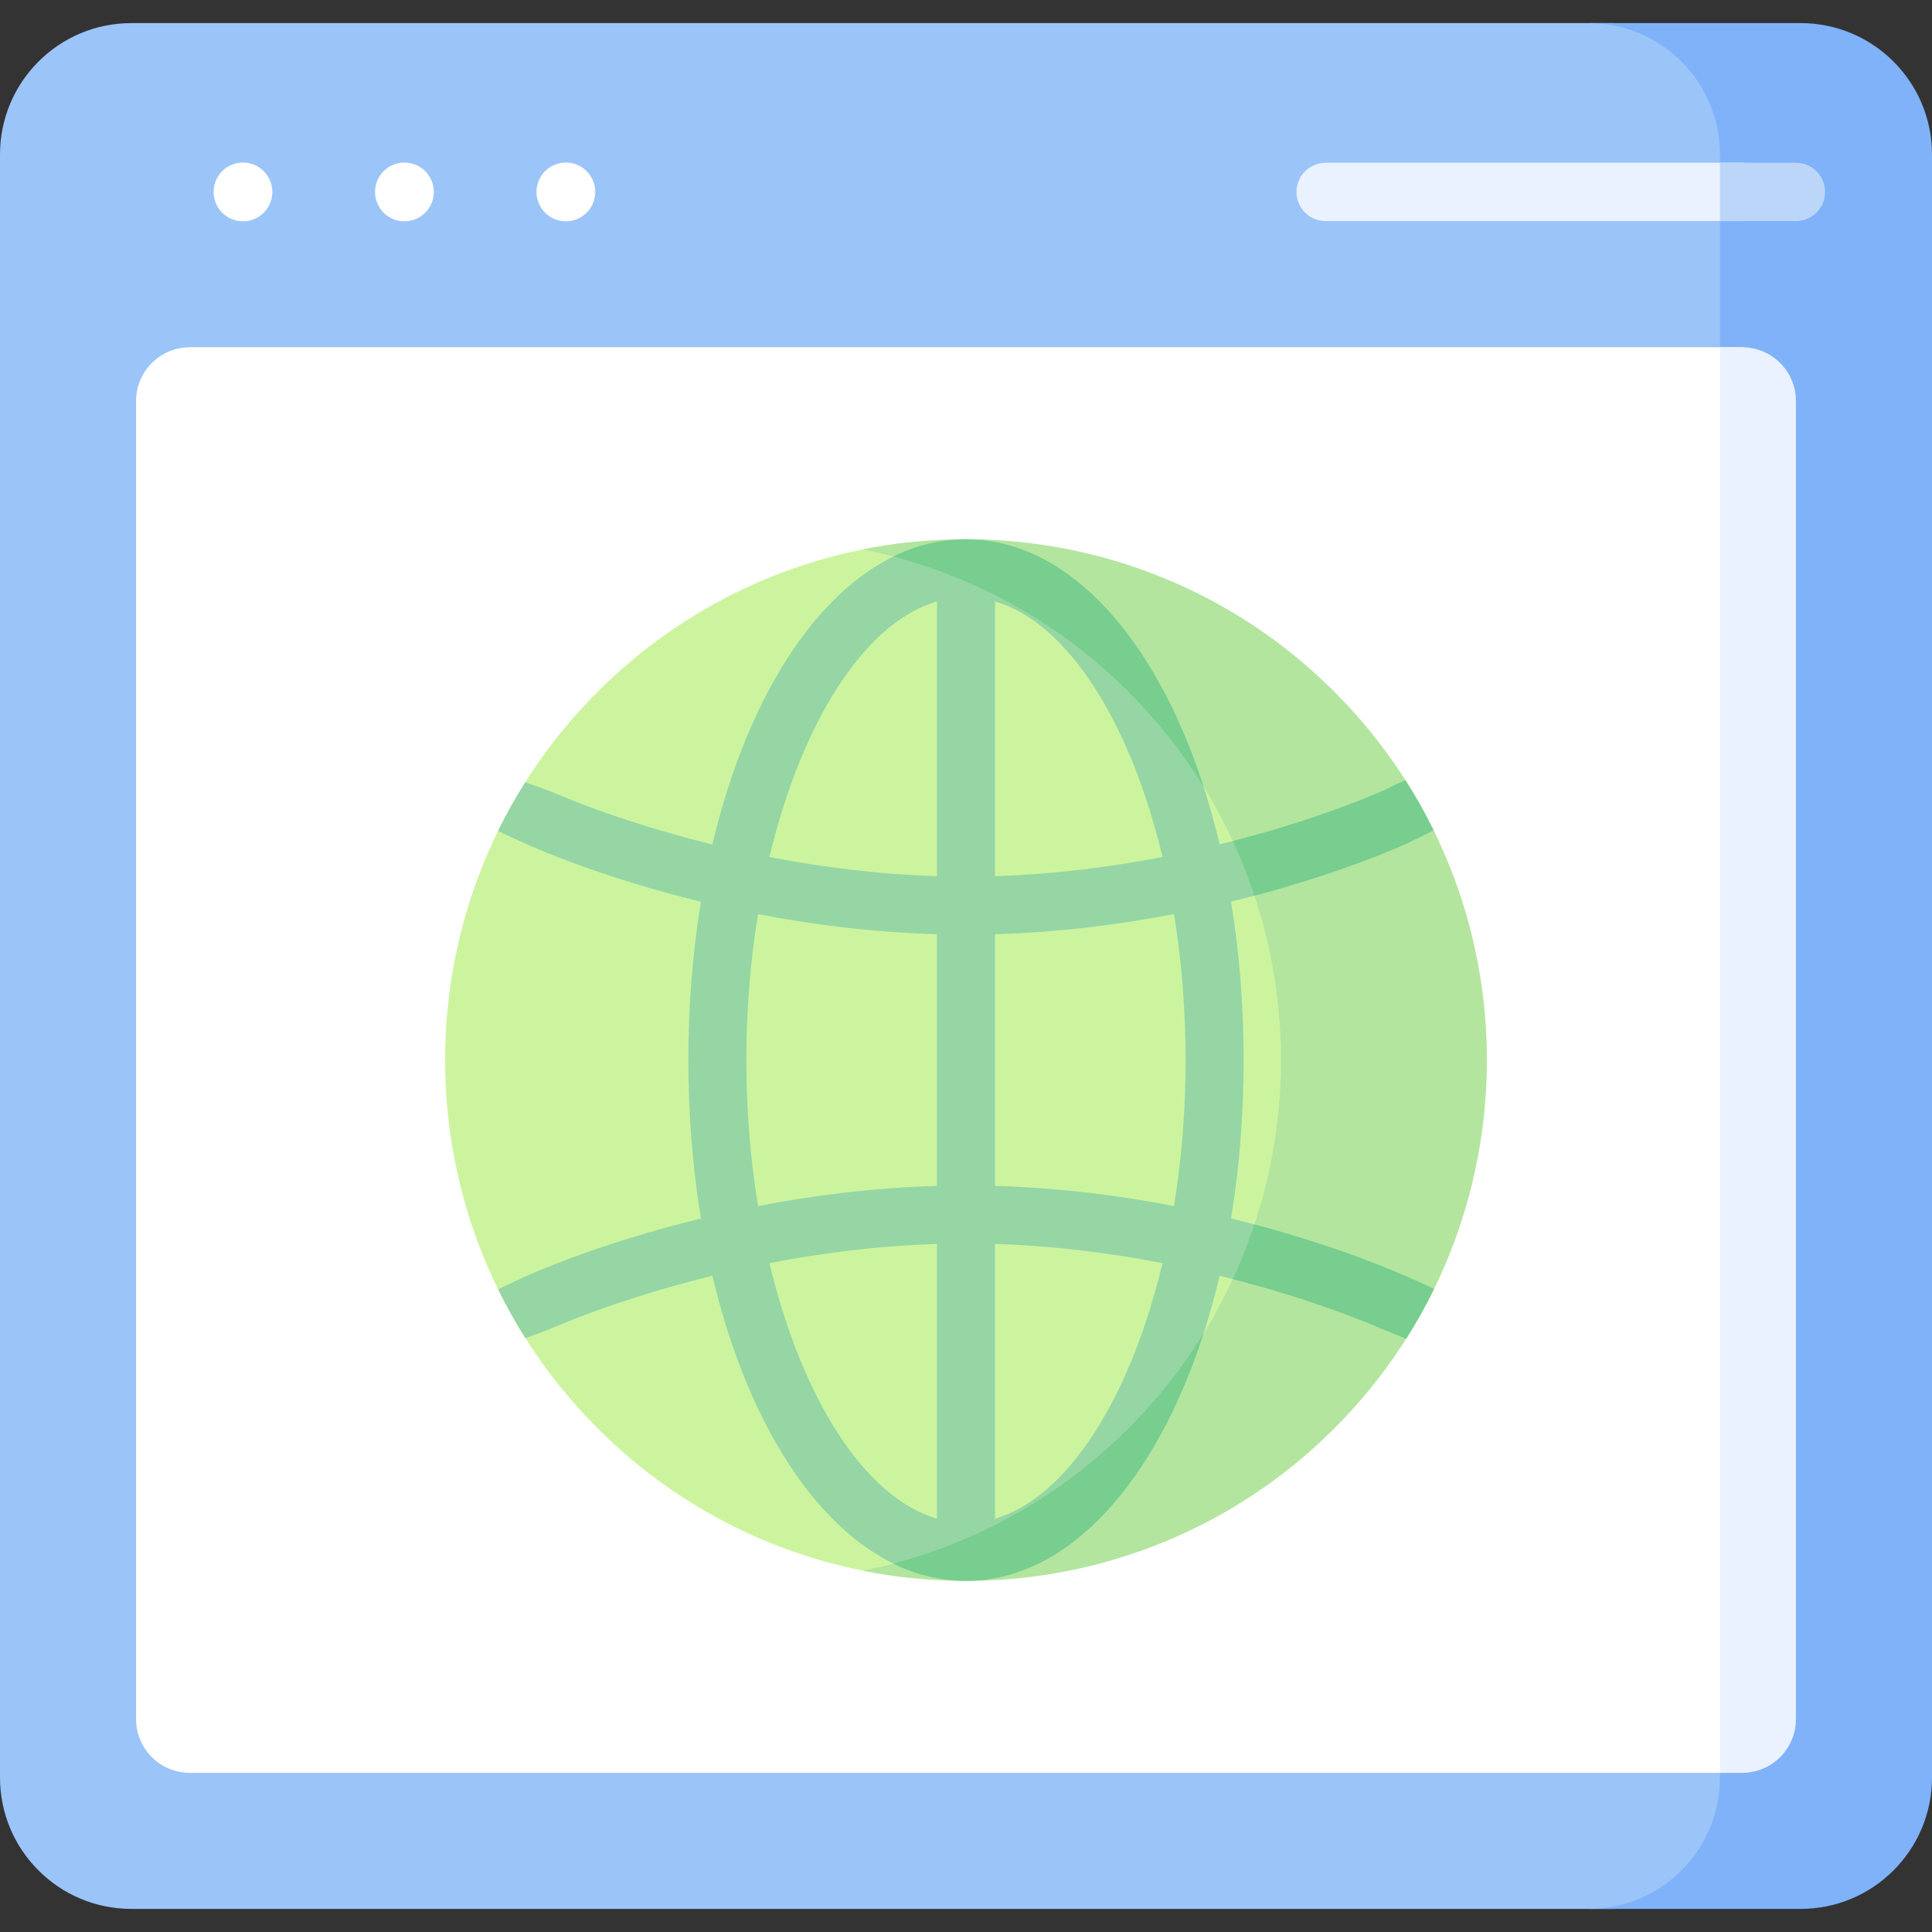 <svg id="Capa_1" enable-background="new 0 0 512 512" height="512" viewBox="0 0 512 512" width="512" xmlns="http://www.w3.org/2000/svg"><rect x="0" y="0" width="512" height="512" fill="#333333" stroke="none"/><g><g><g><g><g><g><path d="m462.251 471.065v-430.13c0-19.226-15.585-34.812-34.811-34.813h-392.627c-19.227 0-34.813 15.587-34.813 34.813v430.13c0 19.227 15.586 34.813 34.813 34.813h392.627c19.227-.002 34.811-15.587 34.811-34.813z" fill="#9bc4f9"/><g fill="#fff"><circle cx="64.386" cy="50.864" r="7.788"/><circle cx="107.175" cy="50.864" r="7.788"/><circle cx="149.963" cy="50.864" r="7.788"/></g><path d="m477.187 6.122h-56.187c19.227 0 34.813 15.587 34.813 34.813v430.13c0 19.227-15.587 34.813-34.813 34.813h56.187c19.227 0 34.813-15.587 34.813-34.813v-430.13c0-19.226-15.587-34.813-34.813-34.813z" fill="#7fb2f9"/><path d="m462.251 43.137h-110.947c-4.268 0-7.726 3.459-7.726 7.726s3.459 7.726 7.726 7.726h110.948v-15.452z" fill="#eaf2ff"/><path d="m475.944 43.137h-20.131v15.453h20.131c4.268 0 7.726-3.459 7.726-7.726s-3.459-7.727-7.726-7.727z" fill="#bcd6f9"/><path d="m462.251 469.794v-377.736c-.188-.007-.373-.028-.564-.028h-411.375c-7.873 0-14.256 6.383-14.256 14.256v349.28c0 7.873 6.383 14.256 14.256 14.256h411.375c.191 0 .376-.021.564-.028z" fill="#fff"/><path d="m461.688 92.029h-5.875v377.793h5.875c7.874 0 14.256-6.383 14.256-14.256v-349.28c0-7.874-6.383-14.257-14.256-14.257z" fill="#eaf2ff"/></g></g></g><g><g><g><g><g><g><g><g><g><g><path d="m306.272 380.971c55.253-55.253 55.253-144.837 0-200.09-18.776-18.776-41.523-31.138-65.534-37.149-30.083 3.327-59.283 16.515-82.35 39.582-53.91 53.909-53.91 141.314 0 195.224 23.067 23.067 52.266 36.254 82.35 39.581 24.011-6.011 46.757-18.372 65.534-37.148z" fill="#ccf49f"/><path d="m353.612 183.314c-33.93-33.93-81.124-46.483-124.889-37.703 25.766 5.17 50.344 17.726 70.321 37.703 53.91 53.909 53.91 141.314 0 195.224-19.976 19.976-44.554 32.533-70.32 37.703 43.765 8.78 90.959-3.773 124.888-37.703 53.91-53.91 53.91-141.315 0-195.224z" fill="#b3e59f"/></g></g></g></g></g></g></g></g></g></g></g></g><path d="m306.272 380.971c.682-.683 1.35-1.374 2.015-2.067 6.211-11.669 11.291-25.459 14.925-40.825 3.928.967 7.645 1.964 11.131 2.958 2.211-4.712 4.144-9.522 5.806-14.403-4.298-1.253-8.946-2.512-13.911-3.721 2.172-13.191 3.34-27.286 3.34-41.988s-1.169-28.796-3.34-41.987c4.965-1.209 9.614-2.466 13.912-3.716-1.662-4.883-3.596-9.694-5.807-14.407-3.487.994-7.204 1.99-11.132 2.957-3.634-15.365-8.713-29.156-14.924-40.824-.666-.693-1.333-1.385-2.016-2.067-17.889-17.889-39.378-29.971-62.134-36.271-25.027 7.314-45.497 37.481-55.355 79.188-25.879-6.369-42.697-14.024-42.991-14.132-2.42-.886-4.602-1.665-6.596-2.357-2.651 4.198-5.055 8.506-7.209 12.907 2.15 1.049 4.587 2.179 7.362 3.408 1.252.555 19.079 8.69 46.409 15.341-2.169 13.184-3.336 27.269-3.336 41.962 0 14.702 1.169 28.796 3.34 41.988-27.283 6.644-45.149 14.747-46.402 15.309-2.836 1.271-5.262 2.415-7.352 3.46 2.164 4.414 4.579 8.736 7.243 12.947 1.941-.691 4.097-1.494 6.521-2.435.295-.114 17.163-7.749 43.016-14.115 9.86 41.694 30.327 71.85 55.35 79.162 22.757-6.302 44.246-18.384 62.135-36.272zm-42.586-221.59c19.257 5.631 35.861 32.015 44.393 67.725-13.417 2.605-28.469 4.59-44.393 5.088zm0 88.194c17.112-.494 33.171-2.58 47.429-5.335 1.999 12.221 3.089 25.242 3.089 38.685 0 13.444-1.09 26.465-3.09 38.686-14.258-2.755-30.317-4.841-47.429-5.335v-66.701zm0 82.083c15.924.498 30.976 2.484 44.393 5.089-8.533 35.71-25.137 62.093-44.393 67.724zm-15.372-170.277v72.814c-15.95-.495-30.997-2.473-44.399-5.069 8.531-35.721 25.138-62.113 44.399-67.745zm-50.519 121.545c0-13.436 1.089-26.449 3.086-38.663 14.242 2.745 30.296 4.823 47.433 5.314v66.701c-17.112.494-33.171 2.58-47.429 5.335-2-12.223-3.09-25.244-3.09-38.687zm6.125 53.82c13.417-2.604 28.47-4.59 44.394-5.088v72.812c-19.257-5.63-35.861-32.014-44.394-67.724z" fill="#95d6a4"/><g fill="#77ce8e"><path d="m372.641 338.223c-1.168-.489-16.441-7.441-40.198-13.73-1.627 4.906-3.529 9.74-5.722 14.474 23.788 6.149 39.137 13.079 39.504 13.227 2.283.919 4.424 1.783 6.424 2.59 0 0 0-.001.001-.001 2.722-4.291 5.187-8.698 7.39-13.201.001-.002.002-.004.003-.005-2.397-1.17-4.885-2.301-7.402-3.354z"/><path d="m332.444 237.36c23.76-6.282 39.053-13.189 40.196-13.732 2.838-1.347 5.243-2.527 7.293-3.58 0-.001-.001-.002-.001-.003-2.227-4.533-4.724-8.967-7.479-13.283-.001-.001-.001-.002-.002-.003-1.854.809-3.919 1.767-6.225 2.897-.271.133-15.648 7.063-39.505 13.228 2.193 4.735 4.095 9.57 5.723 14.476z"/><path d="m256.959 142.914c-.691-.005-1.383-.001-2.074.005-6.294.168-12.376 1.73-18.157 4.567 22.827 6.01 44.42 17.932 62.316 35.828 7.738 7.737 14.359 16.168 19.875 25.088-12.645-39.113-35.395-64.879-61.96-65.488z"/><path d="m256.949 418.938c26.569-.602 49.323-26.37 61.97-65.487-5.516 8.92-12.138 17.35-19.875 25.087-17.896 17.895-39.488 29.817-62.315 35.828 5.785 2.838 11.87 4.401 18.169 4.567.684.005 1.367.009 2.051.005z"/></g></g></svg>